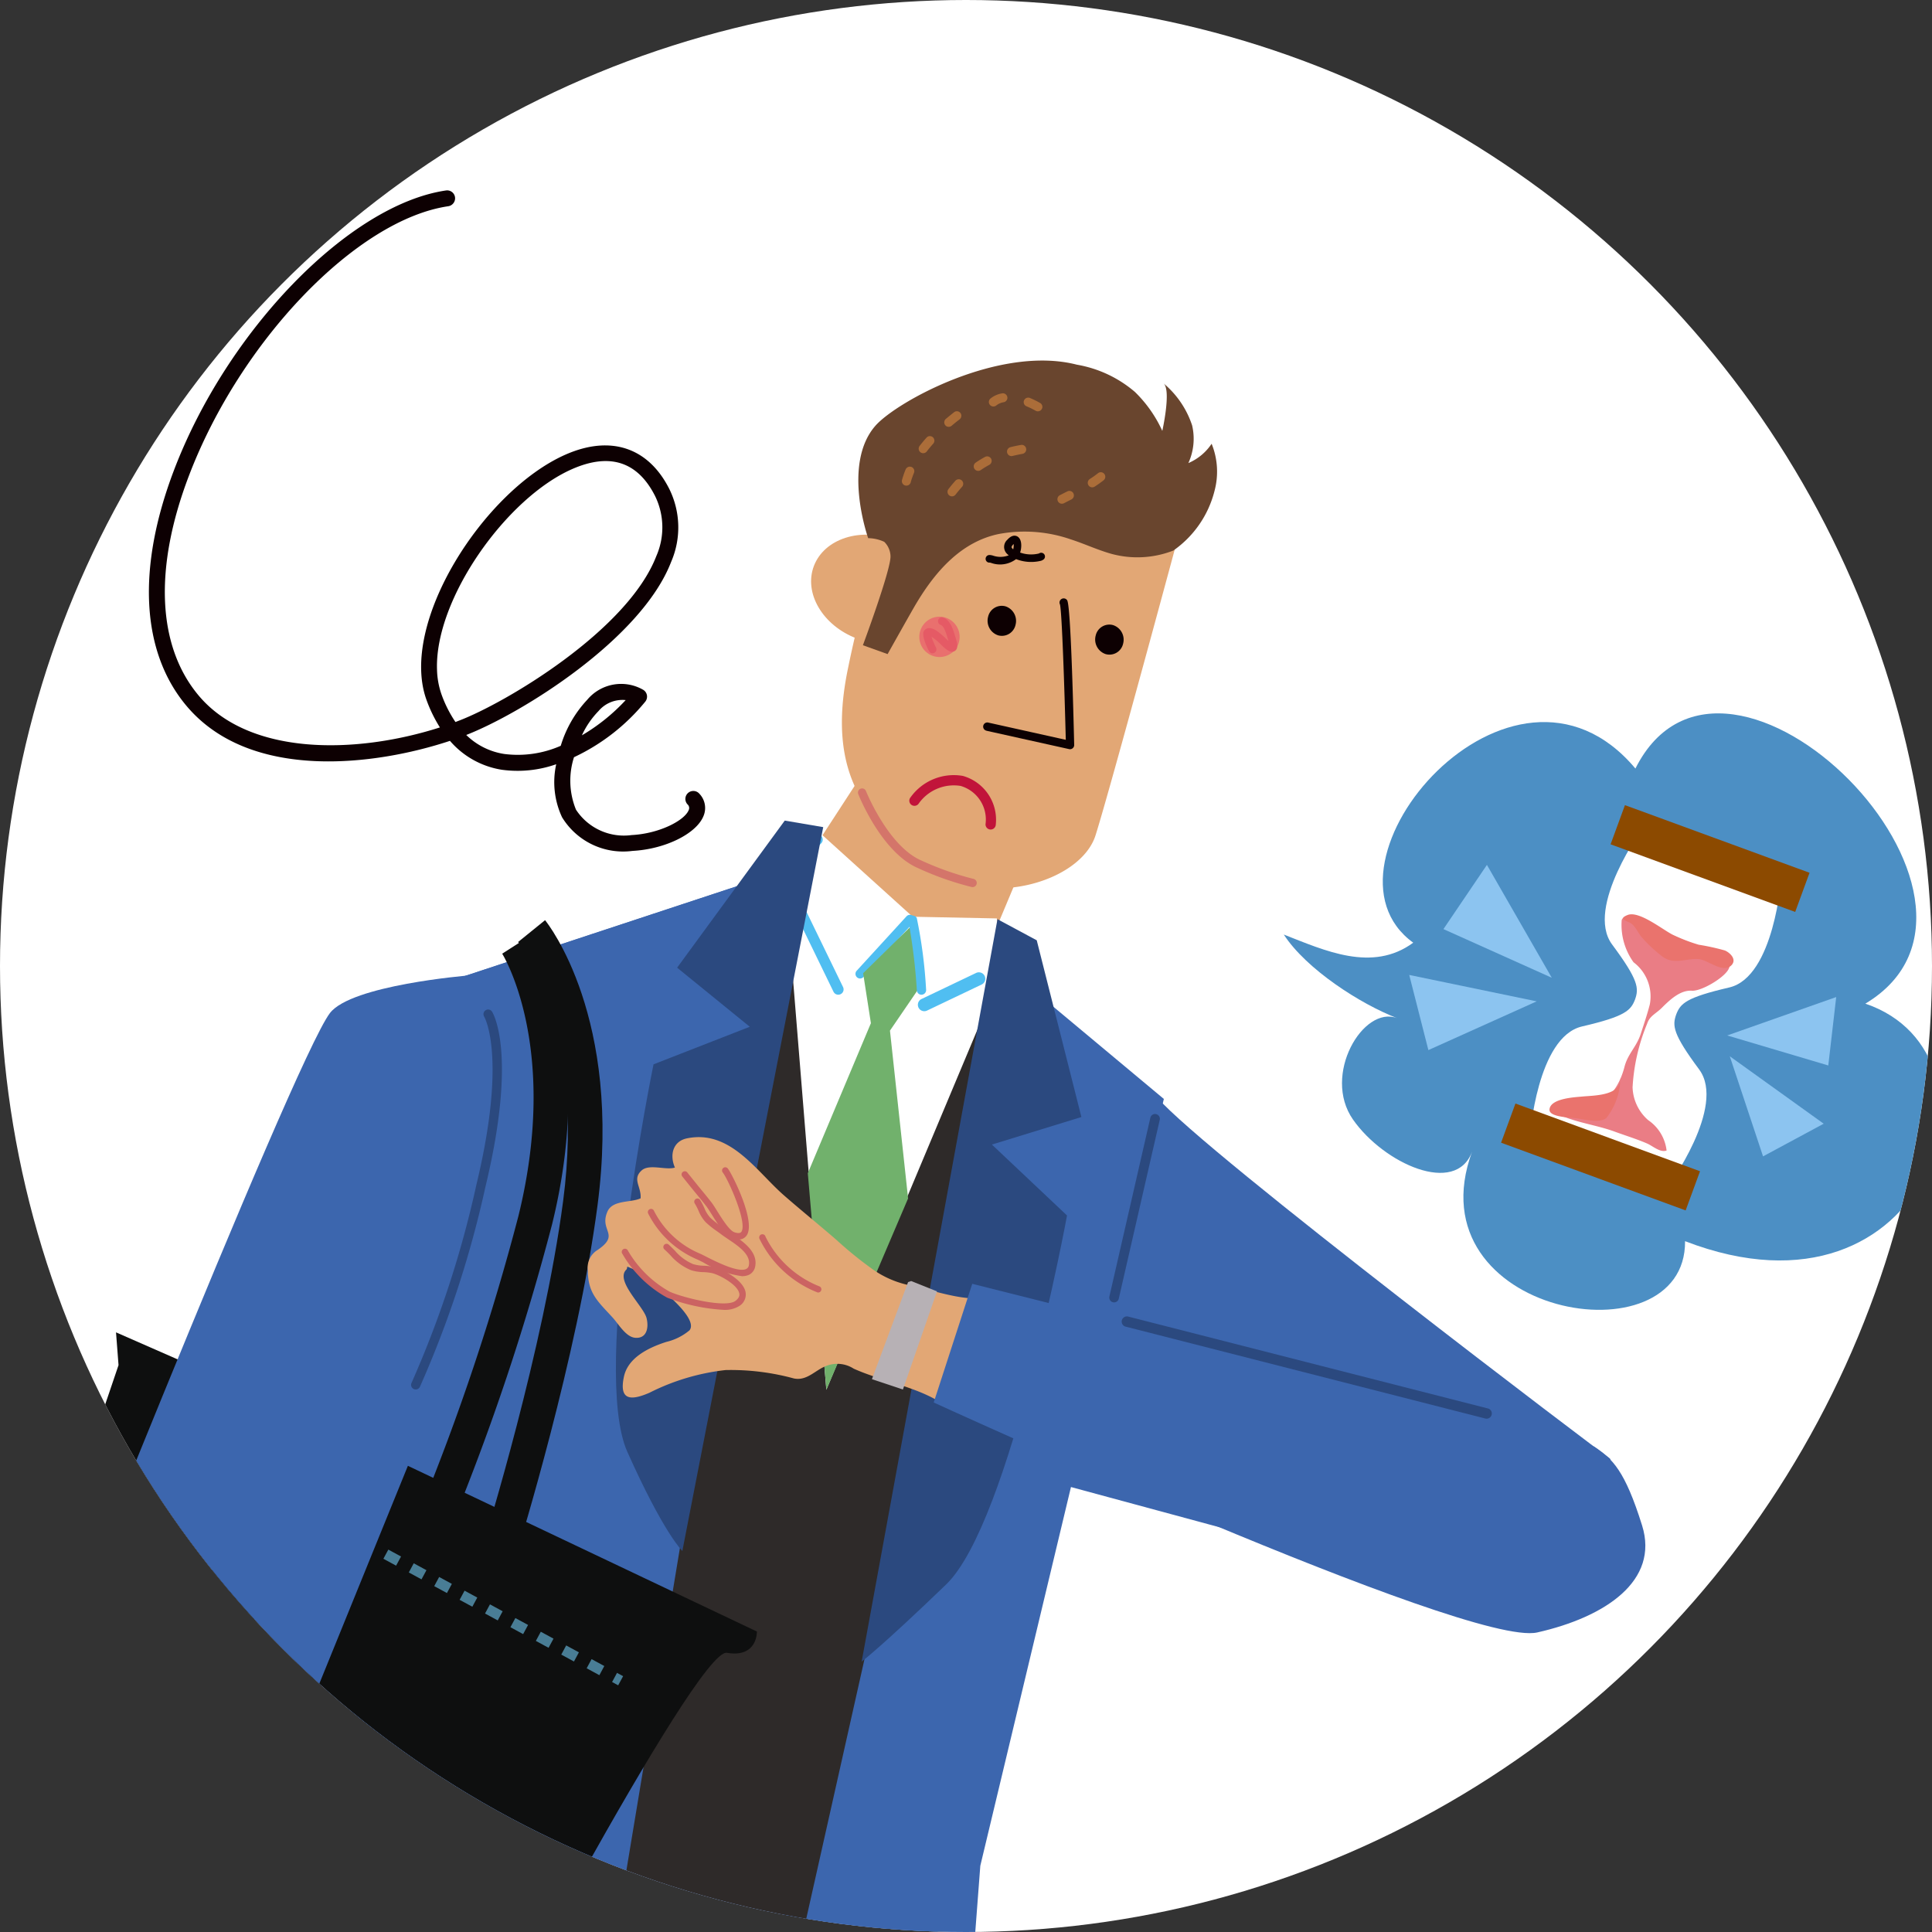 <svg xmlns="http://www.w3.org/2000/svg" xmlns:xlink="http://www.w3.org/1999/xlink" width="140" height="140" viewBox="0 0 140 140"><rect x="0" y="0" width="140" height="140" fill="#333333" stroke="none"/><defs><clipPath id="a"><circle cx="70" cy="70" r="70" transform="translate(0 0.477)" fill="#f7f3e5"/></clipPath></defs><g transform="translate(0 -0.477)"><circle cx="70" cy="70" r="70" transform="translate(0 0.477)" fill="#fff"/><g clip-path="url(#a)"><g transform="translate(-392.888 -40.689)"><path d="M696.45,334.664s3.659-1.391,5.108.288c3.449,4,32.36,25.866,32.756,26.113.848.53-5.247,11.237-5.247,11.237l-43.251-11.71Z" transform="translate(-224.794 -214.234)" fill="#3c66ae"/><g transform="translate(392.888 67.294)"><path d="M416.569,417.459l-15.274-6.7.182,2.376-8.589,25.32,13.147,7.171Z" transform="translate(-392.888 -340.34)" fill="#0e0f0f"/><path d="M517.994,266.569l-23.7,7.82-12.741,85.276s21.055,15.757,40.8,15.1l19-91.007-7.879-10.411Z" transform="translate(-460.932 -229.686)" fill="#3c66ae"/><path d="M467.585,266.569l-23.7,7.82-19.9,70.412-8.12,46.671s14.39,2.752,30.733,6.149Z" transform="translate(-410.524 -229.686)" fill="#3c66ae"/><path d="M590.866,417.165c9.454,1.965,12.776,3.307,20.013,3.064l4.975-65.39,13.3-55.567-11.8-9.849-2.908-1.9Z" transform="translate(-544.817 -245.766)" fill="#3c66ae"/><path d="M576.492,267.051l-1.114,11.469L558.355,381.042s2.041.27,10.826,2.527l22.637-100.884.664-10.4Z" transform="translate(-519.868 -230.056)" fill="#2e2a29"/><path d="M679.765,148.654s-5.127,19.036-6.208,22.442-7.994,5.426-12.184,2.24-7.423-6.414-5.738-14.413a78.89,78.89,0,0,1,4.056-13.539Z" transform="translate(-594.172 -136.688)" fill="#e2a775"/><path d="M645.8,164.5c-.758,1.971.629,4.328,3.1,5.265s5.083.1,5.839-1.874-.634-4.331-3.1-5.267S646.562,162.529,645.8,164.5Z" transform="translate(-586.818 -149.626)" fill="#e2a775"/><path d="M661.537,112.709c1.544-1.742,9-5.847,14.586-4.413a8.737,8.737,0,0,1,4.206,1.974,9.341,9.341,0,0,1,1.986,2.824s.655-2.921.1-3.435a6.7,6.7,0,0,1,2.06,3.035,4.238,4.238,0,0,1-.271,2.732,3.821,3.821,0,0,0,1.685-1.4,5.373,5.373,0,0,1,.21,3.415,7.516,7.516,0,0,1-2.984,4.324,7.165,7.165,0,0,1-4.487.239c-1.014-.285-1.941-.725-2.936-1.046a10.2,10.2,0,0,0-5.222-.393c-2.706.556-4.578,2.684-5.978,5.025-.372.621-2.083,3.679-2.083,3.679l-1.79-.643s2.04-5.49,2-6.455a1.506,1.506,0,0,0-.455-1.039,2.849,2.849,0,0,0-1.162-.264S659.083,115.483,661.537,112.709Z" transform="translate(-598.09 -107.998)" fill="#69452e"/><path d="M662.584,241.927l-2.02,4.819-5.159-.237-7.254-7.121,3.55-5.456Z" transform="translate(-588.778 -204.64)" fill="#e2a775"/><g transform="translate(56.809 34.127)"><path d="M652.553,261.016l-6.1-.122-6.83-6.175-2.5,2.565,3.074,37.889,12.67-30.2Z" transform="translate(-637.127 -254.719)" fill="#fff"/></g><path d="M699.461,191.669a.3.3,0,0,1,.161-.58l5.606,1.246c-.093-3.685-.28-9.277-.422-9.812a.3.3,0,0,1,.088-.376.3.3,0,0,1,.421.058c.067.091.277.37.522,10.5a.3.3,0,0,1-.109.241.3.3,0,0,1-.256.063l-5.981-1.329Z" transform="translate(-627.997 -164.853)" fill="#0d0002"/><path d="M682.12,189.753a1.461,1.461,0,1,1-.894-1.872A1.464,1.464,0,0,1,682.12,189.753Z" transform="translate(-612.666 -169.239)" fill="#e9706e"/><path d="M681.115,190.583a.275.275,0,0,1-.158-.133c-.15-.281-.616-1.223-.336-1.53a.464.464,0,0,1,.337-.151c.349-.009.76.319,1.27.814.034.033.061.06.081.077l.054.05c-.005-.02-.013-.04-.019-.061-.015-.046-.03-.1-.047-.153-.086-.287-.257-.887-.5-.957a.284.284,0,0,1-.184-.351.28.28,0,0,1,.35-.187c.517.166.733.865.872,1.331l.044.144c.116.366.218.772-.061.951s-.6-.087-.888-.351l-.09-.087a4.21,4.21,0,0,0-.711-.595,5.784,5.784,0,0,0,.324.788.284.284,0,0,1-.116.382A.276.276,0,0,1,681.115,190.583Z" transform="translate(-613.629 -169.383)" fill="#e55a65"/><g transform="translate(61.99 40.168)"><path d="M659.683,285.3a.337.337,0,0,1-.191-.559L663.1,280.8a.336.336,0,0,1,.5.455l-3.613,3.937A.337.337,0,0,1,659.683,285.3Z" transform="translate(-659.403 -280.694)" fill="#50bef1"/></g><path d="M706.163,126.182a.321.321,0,0,1-.186-.161.328.328,0,0,1,.142-.442q.26-.134.517-.263l.027-.013a.324.324,0,0,1,.437.145.331.331,0,0,1-.146.44l-.027.013c-.169.086-.34.172-.512.261A.326.326,0,0,1,706.163,126.182Zm2.2-1.188a.321.321,0,0,1-.173-.135.331.331,0,0,1,.1-.453,7.128,7.128,0,0,0,.592-.42.324.324,0,0,1,.458.054.329.329,0,0,1-.056.461c-.2.157-.409.307-.645.458A.325.325,0,0,1,708.366,124.994Zm-3.525-5.729a.376.376,0,0,1-.032.075.33.33,0,0,1-.448.119c-.07-.04-.142-.079-.215-.117-.143-.074-.287-.141-.431-.2a.326.326,0,1,1,.253-.6c.159.066.319.141.477.223.083.043.164.086.242.131A.328.328,0,0,1,704.842,119.265Zm-2.535-.655a.324.324,0,0,1-.257.232,1.144,1.144,0,0,0-.537.237.331.331,0,0,1-.462-.047.325.325,0,0,1,.046-.459,1.8,1.8,0,0,1,.835-.372.328.328,0,0,1,.382.263A.32.32,0,0,1,702.306,118.61Z" transform="translate(-629.316 -115.824)" fill="#ab6d39"/><path d="M688.3,137.98a.328.328,0,0,1-.152-.514c.167-.214.336-.416.5-.6a.325.325,0,0,1,.461-.025.33.33,0,0,1,.023.464c-.156.173-.315.364-.474.567A.326.326,0,0,1,688.3,137.98Zm1.9-1.846a.326.326,0,0,1-.167-.126.33.33,0,0,1,.087-.456,7.171,7.171,0,0,1,.678-.414.324.324,0,0,1,.441.134.33.33,0,0,1-.136.444,6.581,6.581,0,0,0-.617.377A.327.327,0,0,1,690.2,136.134Zm2.413-1.07a.325.325,0,0,1-.214-.231.33.33,0,0,1,.238-.4c.244-.063.5-.117.764-.163a.324.324,0,0,1,.375.267.329.329,0,0,1-.266.38c-.247.043-.488.094-.716.152A.319.319,0,0,1,692.613,135.064Z" transform="translate(-619.417 -128.157)" fill="#ab6d39"/><path d="M674.087,129.162a.328.328,0,0,1-.212-.395c.03-.109.062-.219.1-.327.048-.145.1-.292.164-.437a.332.332,0,0,1,.428-.176.328.328,0,0,1,.173.43c-.055.13-.1.26-.147.388q-.048.142-.085.287a.328.328,0,0,1-.4.235Zm1.219-2.351a.328.328,0,0,1-.155-.512c.154-.2.322-.4.5-.6a.325.325,0,0,1,.461-.026.329.329,0,0,1,.025.463c-.168.188-.327.379-.47.567A.328.328,0,0,1,675.306,126.811Zm1.851-1.908a.319.319,0,0,1-.146-.1.329.329,0,0,1,.041-.462c.2-.166.4-.329.6-.486a.324.324,0,0,1,.457.061.33.33,0,0,1-.064.46c-.2.151-.392.307-.58.467A.324.324,0,0,1,677.157,124.9Z" transform="translate(-608.511 -120.115)" fill="#ab6d39"/><path d="M668.453,248.428l-.019,0a21.787,21.787,0,0,1-3.9-1.374c-2.616-1.132-4.252-5.185-4.32-5.357a.3.3,0,0,1,.167-.393.3.3,0,0,1,.389.167c.016.04,1.614,3.994,4,5.028a21.689,21.689,0,0,0,3.778,1.336.3.3,0,0,1-.1.595Z" transform="translate(-598.02 -210.279)" fill="#d4756a"/><path d="M441.983,445.373,470.684,459s.056,1.921-2.174,1.542-19.238,32.228-19.238,32.228l-18.751-11.155-7.731-19.907Z" transform="translate(-415.835 -366.901)" fill="#0e0f0f"/><path d="M421.468,574.9l2.164,4.313s32.716,21.529,33.158,21.452,3.865-10.331,3.865-10.331l-27.606-20.591Z" transform="translate(-414.82 -462.346)" fill="#3c66ae"/><path d="M525.788,329.812l-2.316-.975a168.581,168.581,0,0,0,7.194-21.521c3.017-12.277-1.134-18.943-1.176-19.009l2.115-1.357c.2.306,4.774,7.651,1.5,20.965A171.264,171.264,0,0,1,525.788,329.812Z" transform="translate(-493.099 -245.327)" fill="#0e0f0f"/><path d="M546.271,327.991l-2.4-.747c.043-.137,4.283-13.831,5.691-24.559,1.647-12.535-3.214-18.7-3.263-18.763l1.953-1.582c.229.283,5.587,7.078,3.8,20.672C550.618,313.958,546.315,327.852,546.271,327.991Z" transform="translate(-508.754 -241.789)" fill="#0e0f0f"/><g transform="translate(22.735 83.447)"><rect width="0.754" height="0.503" transform="translate(0 0.664) rotate(-61.692)" fill="#497d95"/><path d="M515.827,481l-.921-.5.357-.664.921.5Zm-1.841-.992-.921-.5.357-.664.921.5Zm-1.841-.992-.921-.5.358-.664.921.5Zm-1.842-.992-.921-.5.357-.664.921.5Zm-1.841-.992-.921-.5.357-.664.921.5Zm-1.841-.992-.921-.5.358-.664.921.5Zm-1.841-.992-.921-.5.358-.664.921.5Zm-1.842-.992-.92-.5.357-.664.921.5Zm-1.841-.992-.921-.5.358-.664.921.5Zm-1.841-.992-.921-.5.358-.664.921.5Zm-1.841-.992-.921-.5.358-.664.921.5Z" transform="translate(-495.129 -469.185)" fill="#497d95"/><rect width="0.754" height="0.503" transform="matrix(0.474, -0.88, 0.88, 0.474, 21.619, 12.311)" fill="#497d95"/></g><path d="M639.375,267.2a.384.384,0,0,1-.282-.211l-4.042-8.322a.385.385,0,0,1,.074-.441l2.529-2.531a.385.385,0,0,1,.545.545l-2.335,2.337,3.922,8.075a.385.385,0,0,1-.411.548Z" transform="translate(-578.695 -221.253)" fill="#50bef1"/><path d="M599.771,251.789l-2.786-.474-7.8,10.659,5.265,4.281-6.975,2.723s-4.545,22.154-1.9,28.074,3.989,7.191,3.989,7.191Z" transform="translate(-540.118 -217.98)" fill="#2b497f"/><path d="M671.175,282.038l2.845,1.528,3.236,12.807-6.486,1.995,5.445,5.14s-4.093,22.241-8.762,26.739-6.12,5.59-6.12,5.59Z" transform="translate(-598.894 -241.557)" fill="#2b497f"/><path d="M652.274,283.209l-3.712,3.642.564,3.62-4.572,10.872,1.347,15.693,5.92-13.867-1.314-12.158,2.161-3.161Z" transform="translate(-586.017 -242.456)" fill="#71b16c"/><g transform="translate(65.801 40.218)"><path d="M676.741,286.645a.335.335,0,0,1-.316-.307,42.639,42.639,0,0,0-.593-4.928.332.332,0,0,1,.123-.456.342.342,0,0,1,.463.125,35.013,35.013,0,0,1,.677,5.2.337.337,0,0,1-.307.364A.3.3,0,0,1,676.741,286.645Z" transform="translate(-675.787 -280.909)" fill="#50bef1"/></g><path d="M432.129,299.578s-8.452.688-10.008,2.719c-2.676,3.493-22.3,52.99-22.3,52.99l14.566,12.733,18.93-46.56Z" transform="translate(-398.211 -255.017)" fill="#3c66ae"/><path d="M521.242,337.7a.341.341,0,0,1-.095-.03.336.336,0,0,1-.15-.451,75.151,75.151,0,0,0,4.7-14.366c2.236-9.287.577-12.139.56-12.167a.338.338,0,0,1,.107-.462.334.334,0,0,1,.461.1c.077.119,1.849,3.038-.474,12.685a75.775,75.775,0,0,1-4.754,14.51A.337.337,0,0,1,521.242,337.7Z" transform="translate(-491.172 -263.146)" fill="#2b497f"/></g><path d="M589.986,663.5l-8.757-2.815-2.5,6.567s3.455,2.533,7.208.813S589.986,663.5,589.986,663.5Z" transform="translate(-142.614 -464.843)" fill="#ec8275"/><path d="M611.772,671.4a10.723,10.723,0,0,1,.578,1.8c.177.817.463,2.024-.36,2.622a6.655,6.655,0,0,1-1.8.168,2.608,2.608,0,0,1-1.07,1.438c-.666.474-1.2.126-1.654-.557-.292.457-.62,1.293-1.242,1.366-.652.078-1.2-.791-1.676-1.073-.535.514-.984,1.187-1.743,1.327a3.768,3.768,0,0,1-2.035-.359,1.388,1.388,0,0,1-.87-1.421c.107-.613.772-.644.97-1.079.146-.321-.093-.747-.237-1.058-.381-.827-.791-2.477-1.718-2.638a2.833,2.833,0,0,0-1.075.153,6.617,6.617,0,0,1-1.639.048c-1.4-.044-3.3-.062-4.35-1.111a13.105,13.105,0,0,1,1.441-.432,12.248,12.248,0,0,0,3.474-1.464c.3-.2.607-.586.931-.678s.664.209.95.157c.654-.118.553-1.148,1.328-1.337.66-.161,1.241.323,1.861.2.469-.1.863-.585,1.276-.806,1.035-.555,1.629,0,2.68.155.851.129,1.2-.827,1.975-.816.926.014,1.561,1.153,2,1.8A20.138,20.138,0,0,1,611.772,671.4Z" transform="translate(-152.682 -468.92)" fill="#ec8275"/><path d="M641.474,688.322a.342.342,0,0,1-.328-.247l-1.616-5.567a.342.342,0,0,1,.656-.191l1.617,5.567a.342.342,0,0,1-.329.437Z" transform="translate(-189.264 -481.251)" fill="#c46961"/><path d="M651.9,684.075a.341.341,0,0,1-.327-.247l-1.616-5.566a.342.342,0,1,1,.656-.191l1.616,5.567a.342.342,0,0,1-.233.424A.347.347,0,0,1,651.9,684.075Z" transform="translate(-197.262 -477.992)" fill="#c46961"/><path d="M663.864,682.531a.342.342,0,0,1-.328-.246l-1.616-5.567a.342.342,0,1,1,.656-.191l1.616,5.567a.343.343,0,0,1-.233.424A.359.359,0,0,1,663.864,682.531Z" transform="translate(-206.446 -476.807)" fill="#c46961"/><path d="M397.232,536.9s-2.39,3.585.149,10.01,14.193,11.055,14.193,11.055l2.689-14.641Z" transform="translate(-2.552 -369.846)" fill="#3c66ae"/><path d="M479.474,639.82a.354.354,0,0,1-.194-.058l-25.863-16.871a.355.355,0,0,1,.388-.6l25.863,16.871a.355.355,0,0,1-.195.653Z" transform="translate(-46.327 -435.334)" fill="#2b497f"/><path d="M703.974,164.374a3,3,0,0,1-1.82-.116,1.925,1.925,0,0,1-1.822.27l-.076-.018h-.008a.273.273,0,0,1-.3-.241.283.283,0,0,1,.092-.24c.118-.1.244-.074.419-.033a1.656,1.656,0,0,0,1.164-.013,1.014,1.014,0,0,1-.133-.118.694.694,0,0,1,.026-1.006c.345-.387.611-.315.739-.239.356.213.3.855.194,1.151l0,.012a2.377,2.377,0,0,0,1.365.066.273.273,0,0,1,.336.43A.694.694,0,0,1,703.974,164.374Zm-2-1.208c-.016.015-.034.034-.055.057-.139.156-.088.211-.034.269a.563.563,0,0,0,.06.056A.969.969,0,0,0,701.976,163.166Z" transform="translate(-235.637 -82.576)" fill="#0d0002"/><path d="M479.471,100.316c-.534,1.283-2.791,2.386-5.137,2.51a5.185,5.185,0,0,1-5.106-2.44,6.006,6.006,0,0,1-.422-3.841,8.421,8.421,0,0,1-3.944.4,6.237,6.237,0,0,1-3.756-2.094c-5.384,1.786-14.477,2.966-19.1-2.544-3.28-3.912-3.6-9.973-.9-17.066,3.862-10.149,12.7-19.243,19.711-20.273a.576.576,0,0,1,.655.487.583.583,0,0,1-.486.655c-6.638.976-15.071,9.742-18.8,19.541-2.544,6.684-2.293,12.335.707,15.914,3.658,4.362,11.338,4.278,17.484,2.313a10.209,10.209,0,0,1-.952-1.941C457.349,86.363,463.565,76.7,469.5,74.1c3.242-1.42,5.974-.514,7.495,2.488a6.29,6.29,0,0,1,.136,5.3c-2.159,5.583-10.794,10.955-14.845,12.537a5.016,5.016,0,0,0,2.756,1.377,7.731,7.731,0,0,0,4.092-.593,8.44,8.44,0,0,1,1.917-3.332,3.2,3.2,0,0,1,4.04-.735.577.577,0,0,1,.17.865,14.777,14.777,0,0,1-5.167,4.029,5.556,5.556,0,0,0,.143,3.8,4.147,4.147,0,0,0,4.033,1.842c1.979-.1,3.814-1.036,4.132-1.8a.353.353,0,0,0-.083-.426.577.577,0,1,1,.861-.768,1.491,1.491,0,0,1,.288,1.638Zm-18.962-8.787a8.929,8.929,0,0,0,.995,1.957l.259-.1c3.342-1.272,12.2-6.508,14.294-11.917a5.177,5.177,0,0,0-.089-4.363c-1.259-2.488-3.278-3.145-6-1.952-4.791,2.1-9.978,9.434-9.8,14.538A5.836,5.836,0,0,0,460.509,91.529Zm13.328.368a2.266,2.266,0,0,0-1.97.8,6.245,6.245,0,0,0-1.2,1.753A13.9,13.9,0,0,0,473.837,91.9Z" transform="translate(-35.612)" fill="#0d0002"/><g transform="translate(435.488 123.572)"><path d="M596.619,359.482a7.106,7.106,0,0,0,2.529,1.156c1.219.247,2.454.655,3.7.872,1.666.292,3.537.111,5.158.626a21.6,21.6,0,0,1-.724,2.426c-.23,1.014-.386,2.058-.529,3.084-.072.514-.06,2.061-.4,2.45-1.007,1.169-3.868-.394-4.846-.983-1.885-1.133-4.186-1.483-6.2-2.385a2.2,2.2,0,0,0-2-.2c-.8.307-1.39,1.1-2.336.907a17.415,17.415,0,0,0-4.948-.609,16.173,16.173,0,0,0-5.526,1.648c-1.355.584-2.207.55-1.845-1.163.287-1.355,1.72-2.092,3.078-2.526a4.048,4.048,0,0,0,1.677-.84c.55-.7-1.236-2.243-1.642-2.634a7.685,7.685,0,0,0-2.865-1.98c-.021.068-.016.162-.071.215-.839.807,1.254,2.661,1.465,3.518.177.717,0,1.494-.825,1.424-.676-.057-1.2-.99-1.63-1.461-1.036-1.138-1.8-1.741-1.8-3.405a1.5,1.5,0,0,1,.73-1.513c1.643-1.14.069-1.359.692-2.771.377-.854,1.688-.628,2.4-.955.065-.853-.631-1.381.075-2.021.555-.5,1.738,0,2.412-.208-.4-.921-.141-1.91.874-2.118,3.136-.644,5.017,2.372,7.023,4.126,1.258,1.1,2.56,2.149,3.812,3.235A27.9,27.9,0,0,0,596.619,359.482Z" transform="translate(-576.041 -349.953)" fill="#e2a775"/></g><path d="M686.572,395.631l-2.793,8.6s38.768,17.783,43.732,16.664,8.849-3.756,7.6-7.753-2.151-4.823-3.417-5.678S686.572,395.631,686.572,395.631Z" transform="translate(-223.231 -261.435)" fill="#3c66ae"/><path d="M769.205,412.749a.39.39,0,0,1,0,.151.377.377,0,0,1-.44.3l-26.055-6.656a.377.377,0,1,1,.138-.741l26.055,6.656A.377.377,0,0,1,769.205,412.749Z" transform="translate(-268.222 -269.237)" fill="#2b497f"/><path d="M700.613,185.2a1.112,1.112,0,0,0,.727,1.346,1.014,1.014,0,0,0,1.261-.761,1.111,1.111,0,0,0-.733-1.342A1.014,1.014,0,0,0,700.613,185.2Z" transform="translate(-236.123 -99.341)" fill="#0d0002"/><path d="M734.13,191.038a1.112,1.112,0,0,0,.727,1.346,1.013,1.013,0,0,0,1.261-.761,1.112,1.112,0,0,0-.733-1.343A1.014,1.014,0,0,0,734.13,191.038Z" transform="translate(-261.844 -103.818)" fill="#0d0002"/><path d="M682.08,241.017h-.019a.372.372,0,0,1-.353-.39,2.534,2.534,0,0,0-1.812-2.771,3.113,3.113,0,0,0-3.046,1.3.372.372,0,1,1-.587-.458,3.854,3.854,0,0,1,3.8-1.567,3.3,3.3,0,0,1,2.387,3.533A.372.372,0,0,1,682.08,241.017Z" transform="translate(-217.404 -139.74)" fill="#c1143a"/><path d="M609.4,364.564a1.417,1.417,0,0,1-.438-.079c-.488-.16-.949-.848-1.5-1.733-.154-.247-.288-.46-.388-.589-.228-.294-.362-.457-.576-.718-.227-.277-.545-.664-1.16-1.434a.233.233,0,1,1,.363-.29c.614.767.93,1.153,1.157,1.429s.352.429.584.728c.114.147.253.37.414.628.353.565.886,1.417,1.252,1.537.256.083.424.073.5-.033.46-.663-.965-3.819-1.348-4.3a.233.233,0,0,1,.364-.291c.315.395,2.061,3.852,1.367,4.853A.672.672,0,0,1,609.4,364.564Z" transform="translate(-162.998 -233.581)" fill="#cb6362"/><path d="M601.5,374.632a7.5,7.5,0,0,1-2.805-1c-.156-.078-.289-.146-.392-.194a7.1,7.1,0,0,1-3.6-3.351.233.233,0,0,1,.4-.235,6.624,6.624,0,0,0,3.4,3.164c.106.05.245.119.4.2.758.382,2.333,1.177,2.911.891a.355.355,0,0,0,.191-.287c.139-.766-.782-1.386-1.522-1.883-.179-.12-.349-.234-.49-.342-.092-.07-.2-.148-.313-.229a6.4,6.4,0,0,1-.815-.653,2.72,2.72,0,0,1-.511-.822,4.117,4.117,0,0,0-.283-.544.233.233,0,0,1,.391-.251,4.541,4.541,0,0,1,.315.6,2.269,2.269,0,0,0,.425.694,6.152,6.152,0,0,0,.751.6c.117.084.228.164.323.237.13.1.294.209.467.325.808.543,1.914,1.286,1.721,2.352a.822.822,0,0,1-.441.62A1.164,1.164,0,0,1,601.5,374.632Z" transform="translate(-154.848 -240.989)" fill="#cb6362"/><path d="M593.964,387.937a13.517,13.517,0,0,1-4.056-.882,8.456,8.456,0,0,1-3.243-3.171.233.233,0,1,1,.386-.259,8.035,8.035,0,0,0,3.044,3c1.072.47,4.089,1.19,4.765.661.3-.234.3-.428.27-.553-.14-.639-1.449-1.333-1.964-1.454a3.637,3.637,0,0,0-.629-.073,3.259,3.259,0,0,1-.9-.142,3.963,3.963,0,0,1-1.5-1.089c-.141-.142-.287-.29-.438-.425a.233.233,0,0,1,.311-.346c.161.144.311.3.457.443a3.551,3.551,0,0,0,1.32.977,2.858,2.858,0,0,0,.78.117,4.058,4.058,0,0,1,.708.085c.556.132,2.11.887,2.311,1.807a.979.979,0,0,1-.438,1.019A1.975,1.975,0,0,1,593.964,387.937Z" transform="translate(-148.675 -251.856)" fill="#cb6362"/><path d="M633.7,384.459a.234.234,0,0,1-.053-.006,7.9,7.9,0,0,1-4.211-3.9.233.233,0,1,1,.444-.138A7.416,7.416,0,0,0,633.751,384a.233.233,0,0,1-.053.459Z" transform="translate(-181.519 -249.632)" fill="#cb6362"/><path d="M667.154,394.842l-2.62,7.036,2.245.748,2.47-7.111-1.871-.749Z" transform="translate(-208.463 -260.772)" fill="#b7b1b5"/><g transform="translate(485.916 92.861)"><path d="M846.824,251.939c2.953,1.15,6.413,2.772,9.38.59-7.869-5.7,7.152-23.291,16.1-12.62,6.562-13.1,29.124,9.561,16.663,17.037,10.977,3.724,4.7,24.06-13.065,17.212.077,8.832-19.808,5.44-15.434-6.487-1.18,3.219-6.394.871-8.63-2.328-2.25-3.22.736-8.294,3.2-7.345C852.382,256.974,848.463,254.462,846.824,251.939Z" transform="translate(-846.824 -235.913)" fill="#4c8fc4"/><g transform="translate(15.746 6.649)"><g transform="translate(0 0)"><g transform="translate(2.086 1.58)"><path d="M967.945,303.722c-1.922-2.588-1.947-3.172-1.665-3.981.308-.8.7-1.229,3.845-1.96,3.263-.759,3.775-7.964,3.775-7.964l-5.091-1.579-4.9-2.089s-4.269,5.826-2.272,8.516c1.922,2.588,1.947,3.172,1.664,3.981-.307.8-.7,1.229-3.844,1.96-3.263.76-3.775,7.964-3.775,7.964l5.091,1.579,4.9,2.089S969.943,306.411,967.945,303.722Z" transform="translate(-955.678 -286.149)" fill="#fff"/></g><rect width="3.023" height="14.246" transform="matrix(0.344, -0.939, 0.939, 0.344, 7.935, 2.838)" fill="#8c4a00"/><rect width="3.023" height="14.246" transform="translate(0 24.46) rotate(-69.85)" fill="#8c4a00"/></g><g transform="translate(3.508 7.909)"><path d="M981.55,329.007a3.286,3.286,0,0,0-1.275-.672c-1-.441-2.007-.86-3.008-1.3-.515-.225-3.17-1.909-3.5-1.015a4.64,4.64,0,0,0,.858,3.06,3.1,3.1,0,0,1,1.18,3.052c-.188.73-.435,1.463-.672,2.18-.3.9-.922,1.411-1.16,2.333-.619,2.4-2.273,3.333-4.619,3.533,1.23.542,2.635.708,3.911,1.177.776.285,1.582.531,2.341.858.412.177.947.681,1.414.509a3.088,3.088,0,0,0-1.339-2.206,3.288,3.288,0,0,1-1.125-2.377,14.023,14.023,0,0,1,1.056-4.609c.182-.566.629-.715,1.059-1.144.6-.6,1.349-1.3,2.18-1.244.871.064,3.431-1.586,2.547-2.067Z" transform="translate(-968.535 -325.604)" fill="#ea7d85"/><path d="M1004.794,328.448c-.591.689-1.744-.372-2.41-.418-.889-.062-1.7.412-2.54-.125a9.854,9.854,0,0,1-1.56-1.438c-.264-.283-.471-.813-.794-1.024-.256-.167-1-.312-.243-.609.841-.328,2.6,1.118,3.294,1.446a12.772,12.772,0,0,0,1.852.71,16.519,16.519,0,0,1,1.9.417C1004.625,327.548,1005.163,328.016,1004.794,328.448Z" transform="translate(-991.582 -324.785)" fill="#ea736d"/><path d="M964.364,399.25c.058-.818,1.862-.892,2.427-.946.832-.078,2.822-.055,2.709-1.386a4.763,4.763,0,0,1-1.02,2.952c-.48.385-1.636.089-2.178.014C965.86,399.823,964.325,399.806,964.364,399.25Z" transform="translate(-964.364 -385.102)" fill="#ea736d"/></g></g><path d="M925.3,311.109l-4.7-8.179-3.151,4.653Z" transform="translate(-905.88 -291.952)" fill="#8cc4f0"/><path d="M911.552,353.526l-9.237-1.914,1.388,5.446Z" transform="translate(-893.225 -332.659)" fill="#8cc4f0"/><path d="M1042.969,364.172l7.9-2.783-.574,4.958Z" transform="translate(-1010.838 -340.834)" fill="#8cc4f0"/><path d="M1044.12,387.6l6.805,4.887-4.395,2.367Z" transform="translate(-1011.801 -362.754)" fill="#8cc4f0"/></g><path d="M679.313,301.406a.465.465,0,0,1-.2-.885l3.955-1.888a.465.465,0,0,1,.4.84l-3.955,1.887A.464.464,0,0,1,679.313,301.406Z" transform="translate(-219.447 -186.964)" fill="#50bef1"/><path d="M738.823,356.4a.349.349,0,0,1-.34-.427l2.966-12.943a.349.349,0,1,1,.68.156l-2.966,12.943A.349.349,0,0,1,738.823,356.4Z" transform="translate(-265.204 -220.858)" fill="#2b497f"/></g></g></g></svg>